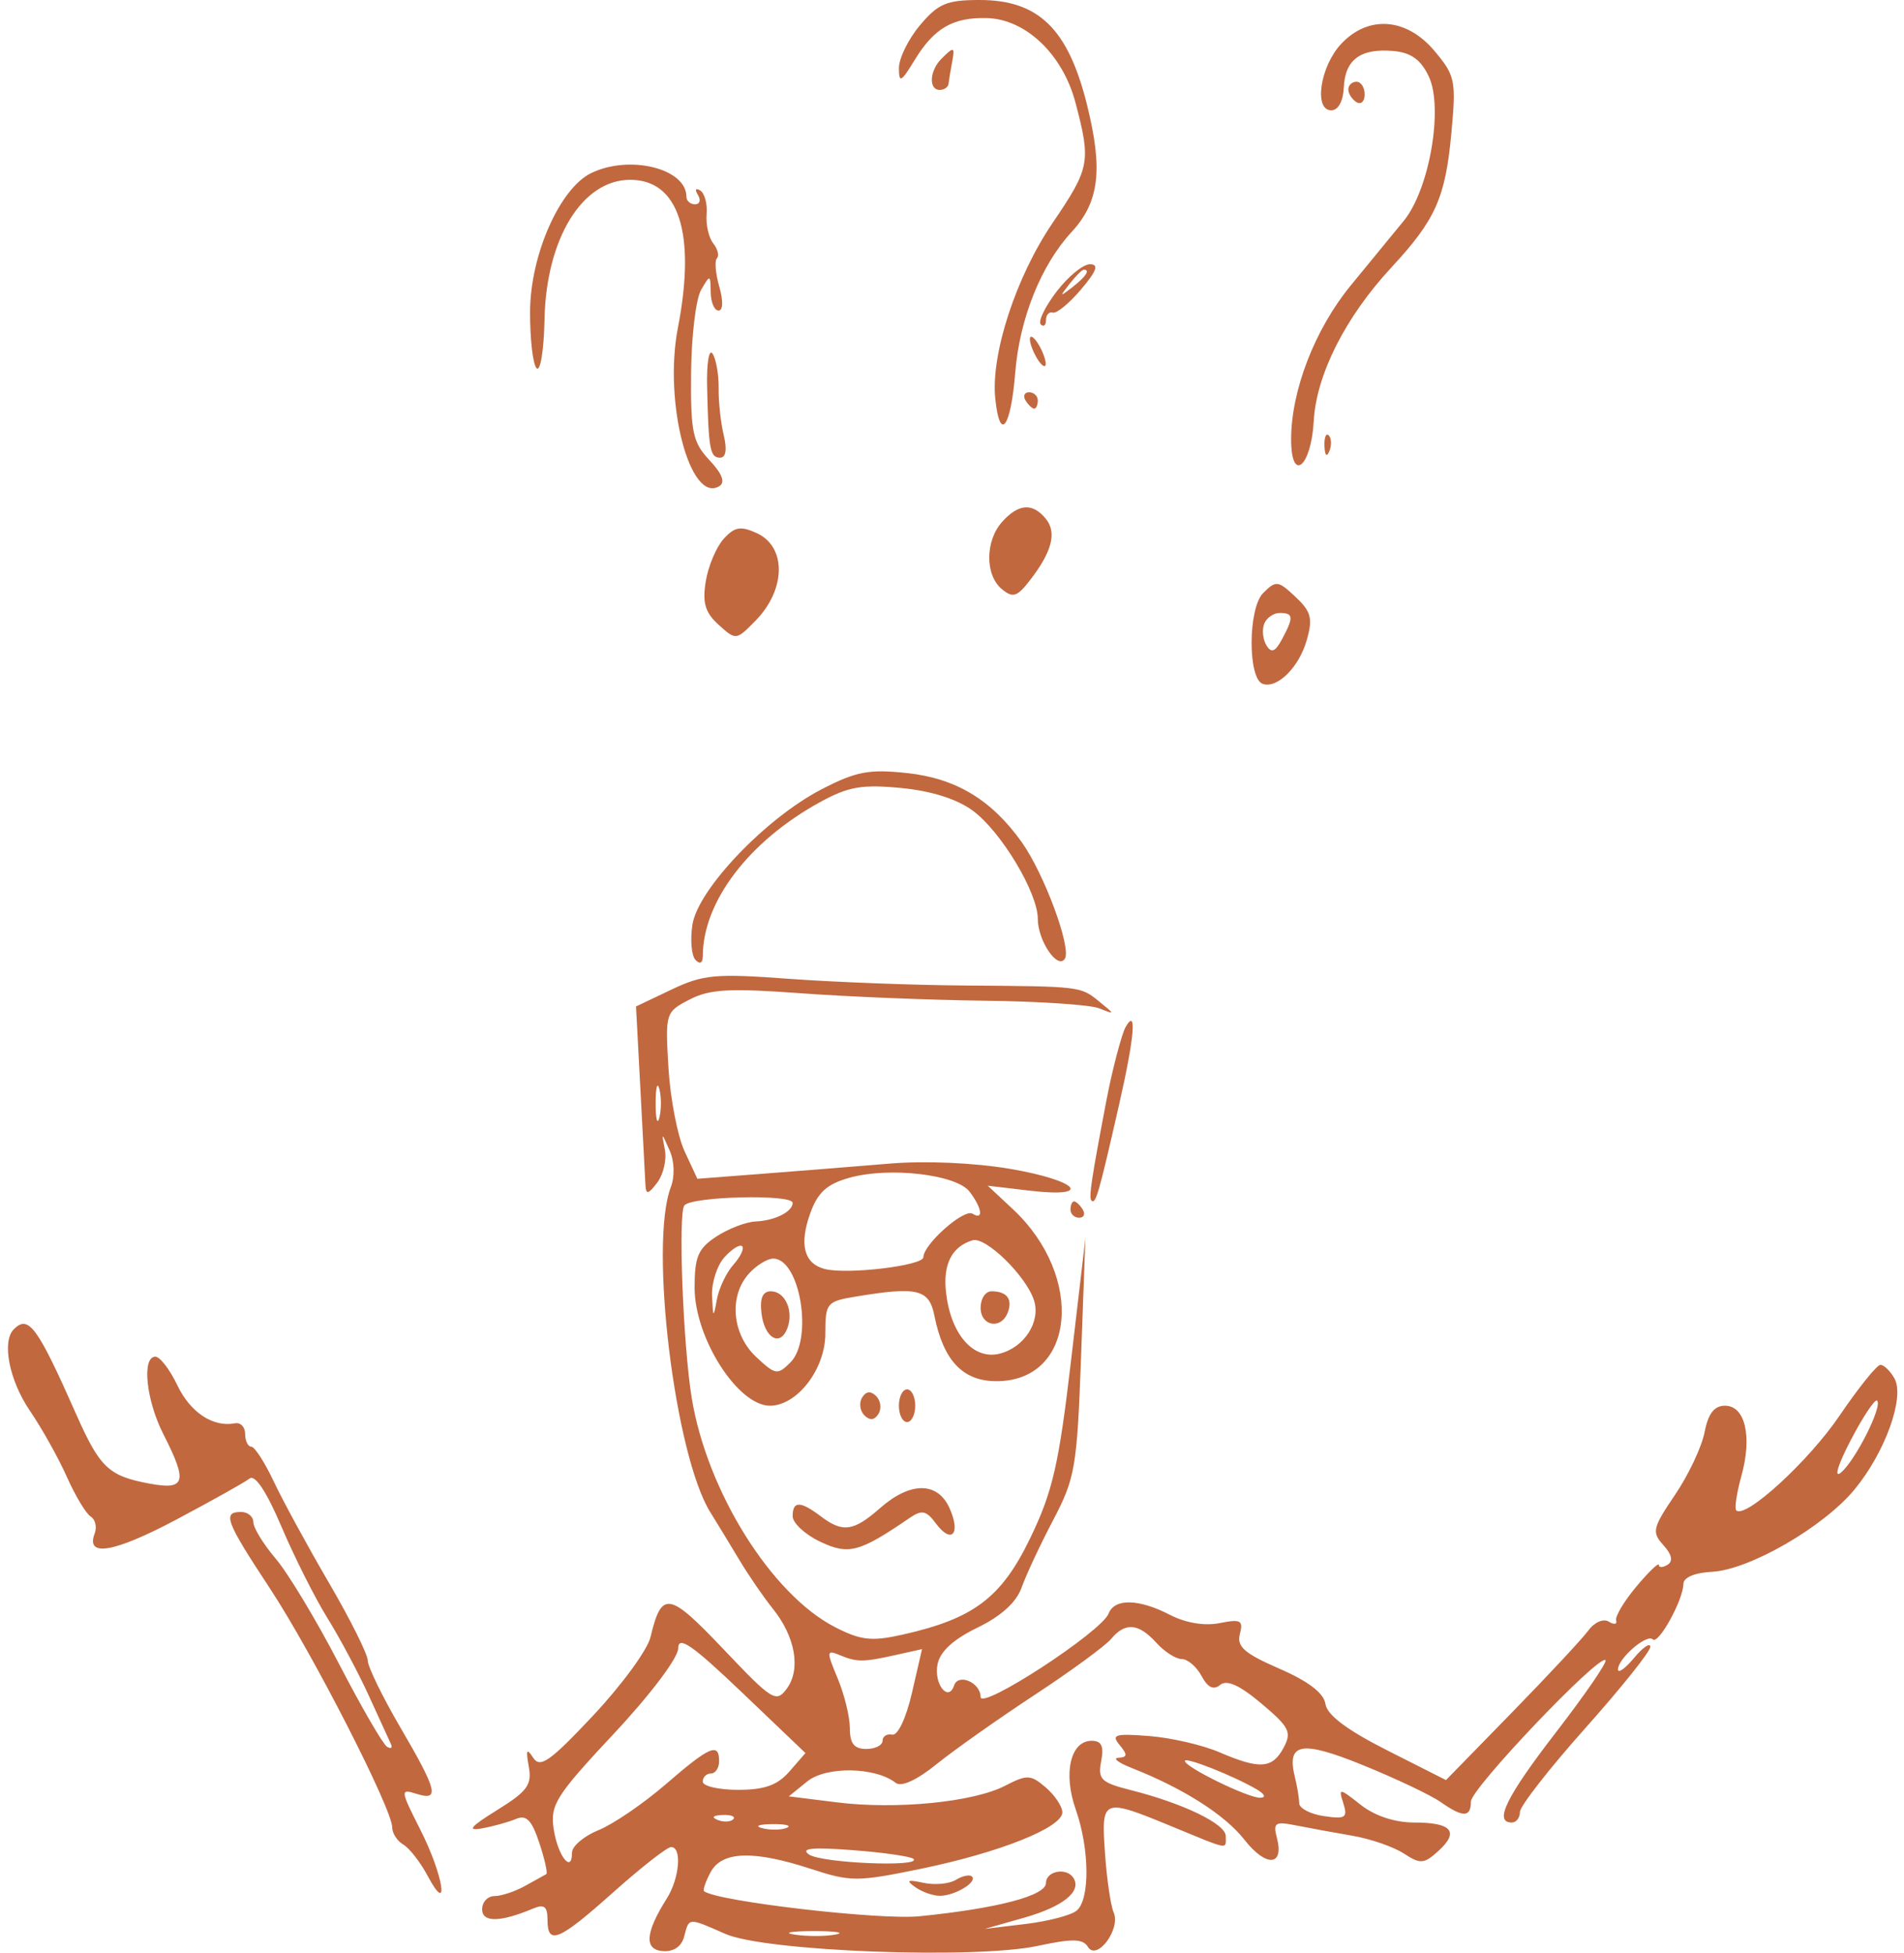 <svg width="233" height="239" viewBox="0 0 233 239" fill="none" xmlns="http://www.w3.org/2000/svg">
<path fill-rule="evenodd" clip-rule="evenodd" d="M112.589 3.077C111.165 4.769 110.002 7.131 110.004 8.327C110.007 10.212 110.265 10.077 111.95 7.314C114.314 3.437 116.64 2.095 120.788 2.213C125.543 2.348 130.057 6.665 131.611 12.561C133.524 19.826 133.389 20.537 128.799 27.296C124.327 33.881 121.239 43.34 121.793 48.75C122.349 54.165 123.694 52.4 124.245 45.532C124.77 38.993 127.406 32.425 131.116 28.41C134.523 24.723 135.003 20.797 133.021 12.822C130.711 3.524 127.098 0 119.877 0C115.857 0 114.803 0.445 112.589 3.077ZM164.132 5.36C161.549 8.109 160.741 13.5 162.913 13.5C163.765 13.5 164.374 12.386 164.448 10.692C164.597 7.291 166.497 5.892 170.493 6.239C172.657 6.428 173.86 7.284 174.836 9.33C176.664 13.162 174.929 23.2 171.777 27.027C170.525 28.547 167.596 32.118 165.269 34.961C160.895 40.306 158 47.795 158 53.765C158 59.153 160.454 57.164 160.767 51.522C161.082 45.839 164.64 38.799 170.259 32.736C175.678 26.89 176.873 24.217 177.609 16.3C178.208 9.851 178.085 9.255 175.534 6.223C172.127 2.174 167.457 1.82 164.132 5.36ZM115.2 7.2C113.744 8.656 113.62 11 115 11C115.55 11 116.034 10.662 116.077 10.25C116.119 9.838 116.304 8.713 116.488 7.75C116.885 5.676 116.773 5.627 115.2 7.2ZM165 10.941C165 11.459 165.45 12.16 166 12.5C166.55 12.84 167 12.416 167 11.559C167 10.702 166.55 10 166 10C165.45 10 165 10.423 165 10.941ZM72.35 21.176C68.505 23.036 64.9 31.191 64.867 38.1C64.85 41.475 65.211 44.608 65.669 45.062C66.126 45.515 66.56 42.841 66.633 39.119C66.829 29.211 71.244 22 77.116 22C83.08 22 85.195 28.559 82.956 40.114C81.186 49.246 84.449 61.695 88.031 59.481C88.778 59.019 88.377 57.965 86.825 56.311C84.768 54.119 84.508 52.892 84.57 45.649C84.609 41.148 85.158 36.573 85.79 35.483C86.903 33.562 86.94 33.57 86.97 35.75C86.986 36.987 87.419 38 87.93 38C88.483 38 88.52 36.813 88.022 35.075C87.56 33.467 87.431 31.903 87.734 31.599C88.037 31.296 87.832 30.475 87.279 29.774C86.726 29.073 86.363 27.468 86.472 26.208C86.582 24.947 86.226 23.64 85.681 23.303C85.126 22.96 85.005 23.198 85.405 23.845C85.797 24.48 85.641 25 85.059 25C84.477 25 84 24.582 84 24.071C84 20.619 77.064 18.895 72.35 21.176ZM129.284 35.694C127.875 37.542 127.009 39.342 127.361 39.694C127.712 40.046 128 39.808 128 39.167C128 38.525 128.378 38.113 128.839 38.25C129.3 38.388 130.852 37.112 132.288 35.417C134.225 33.128 134.504 32.333 133.372 32.333C132.534 32.333 130.694 33.846 129.284 35.694ZM130.872 34.75C129.629 36.336 129.664 36.371 131.25 35.128C132.916 33.821 133.445 33 132.622 33C132.415 33 131.627 33.788 130.872 34.75ZM126.031 41.5C126.031 42.05 126.467 43.175 127 44C127.533 44.825 127.969 45.05 127.969 44.5C127.969 43.95 127.533 42.825 127 42C126.467 41.175 126.031 40.95 126.031 41.5ZM86.532 47.279C86.702 54.979 86.887 56 88.117 56C88.83 56 88.992 55.006 88.566 53.25C88.199 51.737 87.919 49.15 87.943 47.5C87.966 45.85 87.633 43.95 87.202 43.279C86.77 42.607 86.469 44.407 86.532 47.279ZM125.5 49C125.84 49.55 126.316 50 126.559 50C126.802 50 127 49.55 127 49C127 48.45 126.523 48 125.941 48C125.359 48 125.16 48.45 125.5 49ZM162.079 54.583C162.127 55.748 162.364 55.985 162.683 55.188C162.972 54.466 162.936 53.603 162.604 53.271C162.272 52.939 162.036 53.529 162.079 54.583ZM122.655 63.829C120.554 66.15 120.523 70.359 122.594 72.078C123.955 73.208 124.465 73.042 126.078 70.951C128.762 67.469 129.35 65.127 127.96 63.452C126.343 61.503 124.651 61.623 122.655 63.829ZM88.553 65.941C87.652 66.937 86.667 69.275 86.365 71.138C85.938 73.77 86.289 74.952 87.946 76.451C90.057 78.362 90.097 78.357 92.464 75.939C96.197 72.125 96.262 66.896 92.596 65.226C90.631 64.33 89.893 64.461 88.553 65.941ZM154.577 72.566C152.712 74.43 152.684 83.076 154.54 83.685C156.325 84.271 158.968 81.638 159.909 78.336C160.672 75.658 160.46 74.842 158.532 73.03C156.4 71.027 156.146 70.997 154.577 72.566ZM154.7 76.341C154.417 77.078 154.545 78.264 154.985 78.976C155.589 79.952 156.057 79.762 156.893 78.201C158.335 75.506 158.29 75 156.607 75C155.841 75 154.982 75.603 154.7 76.341ZM100.5 96.598C93.676 100.143 85.409 108.816 84.737 113.137C84.45 114.987 84.616 116.928 85.107 117.45C85.657 118.035 86.002 117.843 86.006 116.95C86.031 110.315 91.639 102.947 100.29 98.181C103.807 96.244 105.45 95.954 110.273 96.418C113.988 96.776 117.119 97.768 119.056 99.2C122.519 101.76 127 109.226 127 112.435C127 115.113 129.447 118.704 130.315 117.299C131.137 115.969 127.776 106.899 125.036 103.05C121.339 97.859 116.983 95.234 111 94.591C106.327 94.09 104.748 94.392 100.5 96.598ZM82.166 121.086L77.832 123.149L78.371 133.324C78.667 138.921 78.944 144.175 78.986 145C79.048 146.205 79.332 146.146 80.426 144.704C81.175 143.715 81.598 141.915 81.366 140.704C80.946 138.511 80.949 138.512 81.943 140.76C82.536 142.101 82.594 143.938 82.084 145.278C79.436 152.243 82.578 178.058 86.922 185.033C87.79 186.427 89.4 189.071 90.5 190.91C91.6 192.748 93.446 195.433 94.602 196.876C97.337 200.291 98.022 204.253 96.285 206.615C94.982 208.386 94.515 208.096 88.535 201.794C81.836 194.733 80.972 194.592 79.598 200.332C79.226 201.889 76.073 206.196 72.592 209.902C67.296 215.541 66.097 216.385 65.244 215.07C64.449 213.846 64.331 214.081 64.707 216.137C65.119 218.385 64.55 219.17 60.845 221.47C57.536 223.524 57.096 224.059 59 223.712C60.375 223.462 62.242 222.943 63.15 222.56C64.418 222.024 65.077 222.704 65.999 225.498C66.659 227.498 67.042 229.216 66.85 229.317C66.657 229.418 65.494 230.063 64.264 230.75C63.034 231.437 61.346 232 60.514 232C59.681 232 59 232.727 59 233.617C59 235.252 61.214 235.218 65.25 233.522C66.596 232.956 67 233.273 67 234.893C67 238.077 68.353 237.51 75.088 231.5C78.479 228.475 81.646 226 82.126 226C83.476 226 83.159 229.818 81.604 232.285C78.959 236.482 78.799 238.559 81.108 238.733C82.439 238.833 83.403 238.175 83.724 236.946C84.338 234.598 84.173 234.608 88.782 236.635C93.634 238.769 119.291 239.747 127.006 238.092C131.235 237.185 132.513 237.211 133.135 238.218C134.228 239.988 137.179 236.033 136.282 234C135.918 233.175 135.441 229.912 135.222 226.75C134.754 220.009 134.87 219.964 143.5 223.519C150.571 226.432 150 226.333 150 224.652C150 223.172 144.797 220.655 138.389 219.036C134.732 218.113 134.331 217.721 134.755 215.499C135.109 213.651 134.804 213 133.584 213C131.003 213 130.08 216.966 131.634 221.376C133.341 226.219 133.399 232.427 131.75 233.784C131.063 234.35 128.25 235.084 125.5 235.415L120.5 236.018L125.363 234.635C130.078 233.294 132.388 231.436 131.375 229.798C130.546 228.457 128 228.911 128 230.4C128 231.953 122.087 233.507 112.52 234.47C107.666 234.958 87.876 232.663 86.169 231.414C85.987 231.28 86.34 230.233 86.954 229.086C88.341 226.493 92.19 226.368 99.269 228.683C104.095 230.261 104.925 230.26 112.656 228.669C122.31 226.682 130 223.617 130 221.758C130 221.035 129.088 219.664 127.974 218.71C126.126 217.128 125.689 217.109 122.999 218.5C119.112 220.511 109.672 221.439 102.385 220.529L96.532 219.798L98.793 217.966C101.103 216.096 107.113 216.194 109.607 218.143C110.299 218.684 112.175 217.829 114.607 215.863C116.748 214.134 122.144 210.323 126.597 207.396C131.051 204.468 135.268 201.382 135.97 200.537C137.688 198.466 139.331 198.603 141.5 201C142.495 202.1 143.899 203 144.62 203C145.34 203 146.427 203.929 147.035 205.065C147.799 206.493 148.503 206.83 149.32 206.158C150.134 205.488 151.698 206.195 154.367 208.441C157.788 211.321 158.101 211.944 157.081 213.848C155.705 216.419 154.161 216.527 149.218 214.4C147.173 213.519 143.315 212.628 140.643 212.419C136.444 212.09 135.953 212.239 137.016 213.519C137.999 214.704 137.971 215.015 136.872 215.076C136.118 215.118 136.85 215.683 138.5 216.332C144.788 218.805 149.902 222.059 152.286 225.106C154.931 228.486 157.169 228.363 156.26 224.888C155.771 223.015 156.035 222.842 158.604 223.354C160.197 223.672 163.3 224.24 165.5 224.617C167.7 224.993 170.524 225.968 171.776 226.783C173.819 228.112 174.25 228.083 176.002 226.498C178.618 224.131 177.672 223 173.076 223C170.686 223 168.244 222.194 166.514 220.833C163.861 218.746 163.782 218.739 164.393 220.661C164.948 222.41 164.653 222.603 162.013 222.215C160.356 221.972 158.994 221.262 158.986 220.637C158.979 220.011 158.748 218.6 158.473 217.5C157.406 213.224 159.218 212.9 166.843 216.003C170.834 217.627 175.077 219.641 176.272 220.478C179.034 222.412 180 222.401 180 220.436C180 218.847 195.696 202.363 196.471 203.138C196.704 203.37 193.993 207.32 190.447 211.916C184.317 219.86 182.774 223 185 223C185.55 223 186 222.421 186 221.712C186 221.004 189.596 216.392 193.992 211.462C198.388 206.533 201.973 202.05 201.959 201.5C201.945 200.95 201.048 201.562 199.967 202.861C198.885 204.159 198 204.791 198 204.266C198 202.922 201.536 199.87 202.257 200.591C202.944 201.277 205.998 195.742 206.004 193.8C206.007 193.016 207.399 192.429 209.509 192.321C214.08 192.087 223.162 186.84 226.949 182.246C230.699 177.696 233.12 170.966 231.833 168.666C231.32 167.75 230.548 167 230.116 167C229.685 167 227.423 169.813 225.089 173.25C221.316 178.81 213.568 185.901 212.468 184.801C212.24 184.574 212.528 182.673 213.106 180.577C214.442 175.741 213.563 172 211.092 172C209.779 172 209.036 172.966 208.594 175.25C208.248 177.037 206.619 180.486 204.974 182.912C202.23 186.962 202.113 187.468 203.557 189.063C204.6 190.215 204.771 191.024 204.065 191.46C203.479 191.822 203 191.832 203 191.482C203 191.133 201.762 192.322 200.25 194.126C198.738 195.93 197.624 197.798 197.775 198.277C197.926 198.756 197.52 198.821 196.873 198.422C196.214 198.014 195.116 198.488 194.376 199.501C193.649 200.494 189.431 205.019 185.003 209.557L176.951 217.806L169.726 214.153C164.843 211.684 162.403 209.852 162.201 208.5C162.001 207.164 160.13 205.729 156.564 204.176C152.271 202.308 151.324 201.476 151.729 199.928C152.165 198.261 151.835 198.083 149.255 198.599C147.412 198.968 145.1 198.586 143.188 197.597C139.358 195.617 136.386 195.551 135.665 197.43C134.809 199.662 120 209.311 120 207.637C120 205.876 117.269 204.694 116.756 206.233C116.061 208.318 114.265 206.066 114.721 203.681C115.026 202.084 116.617 200.613 119.611 199.158C122.512 197.749 124.384 196.05 125.018 194.251C125.551 192.738 127.288 189.025 128.877 186C131.573 180.869 131.802 179.527 132.295 166L132.824 151.5L131.065 166.5C129.574 179.224 128.817 182.515 126.079 188.188C122.55 195.5 119.167 198.058 110.438 200.014C106.68 200.856 105.354 200.711 102.228 199.116C94.418 195.129 86.502 182.475 84.64 171C83.589 164.523 82.977 148.509 83.742 147.5C84.59 146.381 97 146.082 97 147.181C97 148.264 94.828 149.355 92.467 149.458C91.294 149.509 89.133 150.338 87.667 151.299C85.43 152.764 85 153.774 85 157.558C85 163.715 90.289 172 94.22 172C97.553 172 101 167.514 101 163.176C101 159.43 101.161 159.235 104.75 158.642C112.291 157.395 113.698 157.74 114.349 160.996C115.447 166.486 117.832 169 121.941 169C131.575 169 132.797 156.217 123.953 147.956L120.873 145.079L125.937 145.679C133.895 146.621 132.011 144.456 123.626 143.022C119.264 142.275 113.238 142.011 108.876 142.375C104.819 142.713 97.864 143.269 93.419 143.611L85.338 144.233L83.774 140.867C82.914 139.015 82.027 134.428 81.803 130.673C81.401 123.941 81.437 123.826 84.385 122.301C86.841 121.031 89.263 120.893 97.938 121.53C103.747 121.956 113.9 122.368 120.5 122.444C127.1 122.52 133.4 122.938 134.5 123.373C136.471 124.152 136.472 124.14 134.559 122.582C132.216 120.672 132.36 120.69 118 120.584C111.675 120.538 102 120.168 96.5 119.762C87.548 119.101 86.046 119.24 82.166 121.086ZM137.738 125.683C137.264 126.522 136.103 130.946 135.424 134.5C133.569 144.213 133.217 146.551 133.559 146.892C134.081 147.414 134.439 146.176 136.955 135.128C138.841 126.846 139.144 123.199 137.738 125.683ZM80.232 135C80.232 136.925 80.438 137.713 80.689 136.75C80.941 135.787 80.941 134.213 80.689 133.25C80.438 132.287 80.232 133.075 80.232 135ZM103.93 144.112C101.204 144.877 100.078 145.896 99.162 148.428C97.778 152.256 98.382 154.605 100.92 155.269C103.647 155.982 113 154.866 113 153.827C113 152.255 117.963 147.859 119.008 148.505C120.392 149.36 120.19 147.833 118.651 145.809C117.044 143.694 108.806 142.745 103.93 144.112ZM131 148C131 148.55 131.477 149 132.059 149C132.641 149 132.84 148.55 132.5 148C132.16 147.45 131.684 147 131.441 147C131.198 147 131 147.45 131 148ZM119 151.76C116.445 152.561 115.368 154.716 115.777 158.214C116.371 163.307 119.135 166.434 122.333 165.631C125.341 164.876 127.369 161.739 126.54 159.125C125.588 156.125 120.604 151.257 119 151.76ZM88.661 153.823C87.747 154.832 87.061 156.972 87.136 158.579C87.263 161.293 87.305 161.323 87.727 159C87.978 157.625 88.889 155.71 89.752 154.744C90.615 153.778 91.096 152.763 90.821 152.488C90.546 152.213 89.574 152.813 88.661 153.823ZM91.655 155.829C89.172 158.573 89.568 163.246 92.521 166.019C94.884 168.239 95.146 168.282 96.726 166.703C99.547 163.881 97.909 154 94.62 154C93.899 154 92.565 154.823 91.655 155.829ZM93.184 160.673C93.544 163.717 95.46 164.85 96.345 162.542C97.161 160.417 96.087 158 94.327 158C93.332 158 92.968 158.852 93.184 160.673ZM120 160C120 162.274 122.508 162.725 123.324 160.598C123.952 158.962 123.214 158 121.333 158C120.6 158 120 158.9 120 160ZM1.688 162.646C0.192 164.141 1.135 168.919 3.655 172.61C5.115 174.75 7.152 178.394 8.183 180.709C9.214 183.023 10.525 185.206 11.097 185.56C11.668 185.913 11.888 186.849 11.585 187.639C10.455 190.585 13.951 189.984 21.61 185.916C25.95 183.612 29.971 181.358 30.547 180.909C31.213 180.389 32.631 182.533 34.441 186.796C36.007 190.483 38.544 195.525 40.079 198C41.615 200.475 43.893 204.75 45.142 207.5C46.391 210.25 47.604 212.9 47.836 213.389C48.069 213.878 47.851 214.026 47.351 213.717C46.852 213.408 44.206 208.838 41.472 203.561C38.737 198.283 35.264 192.511 33.752 190.733C32.241 188.955 31.004 186.938 31.002 186.25C31.001 185.563 30.325 185 29.5 185C27.187 185 27.617 186.141 33.015 194.33C38.202 202.197 48 221.343 48 223.612C48 224.321 48.611 225.26 49.358 225.7C50.106 226.14 51.438 227.85 52.318 229.5C55.077 234.667 54.26 229.447 51.439 223.88C48.982 219.031 48.962 218.853 50.939 219.481C53.845 220.403 53.547 219.158 49 211.377C46.8 207.612 45 203.918 45 203.167C45 202.417 42.86 198.134 40.244 193.651C37.628 189.168 34.591 183.593 33.494 181.261C32.397 178.93 31.163 177.018 30.75 177.011C30.337 177.005 30 176.305 30 175.456C30 174.607 29.438 174.02 28.75 174.152C26.07 174.666 23.288 172.827 21.697 169.49C20.781 167.57 19.575 166 19.016 166C17.323 166 17.875 171.332 20 175.5C22.994 181.373 22.709 182.355 18.25 181.522C13.287 180.594 12.216 179.576 9.317 173.031C4.556 162.283 3.495 160.838 1.688 162.646ZM105.5 171C105.101 171.646 105.224 172.624 105.774 173.174C106.441 173.841 107.016 173.783 107.5 173C107.899 172.354 107.776 171.376 107.226 170.826C106.559 170.159 105.984 170.217 105.5 171ZM110 172C110 173.1 110.45 174 111 174C111.55 174 112 173.1 112 172C112 170.9 111.55 170 111 170C110.45 170 110 170.9 110 172ZM226.496 176.19C224.908 179.226 224.392 180.92 225.278 180.184C227.048 178.715 230.397 172.064 229.711 171.378C229.459 171.125 228.012 173.291 226.496 176.19ZM107.694 184.532C104.453 187.383 103.13 187.566 100.441 185.532C97.938 183.638 97 183.634 97 185.516C97 186.35 98.503 187.749 100.34 188.625C103.847 190.297 105.141 189.957 111.309 185.737C112.819 184.704 113.353 184.818 114.548 186.427C116.463 189.005 117.616 187.648 116.184 184.504C114.711 181.273 111.386 181.283 107.694 184.532ZM83 201.672C83 202.832 79.623 207.316 75.137 212.11C68.025 219.712 67.321 220.824 67.753 223.769C68.235 227.056 70 229.342 70 226.68C70 225.89 71.463 224.652 73.25 223.93C75.037 223.208 78.742 220.678 81.483 218.309C86.855 213.663 88 213.17 88 215.5C88 216.325 87.55 217 87 217C86.45 217 86 217.45 86 218C86 218.55 87.947 219 90.326 219C93.565 219 95.143 218.435 96.609 216.75L98.567 214.5L90.783 207.069C84.726 201.286 83 200.089 83 201.672ZM102.508 205.364C103.328 207.328 104 210.075 104 211.468C104 213.333 104.527 214 106 214C107.1 214 108 213.55 108 213C108 212.45 108.532 212.112 109.181 212.25C109.864 212.394 110.884 210.237 111.598 207.142L112.833 201.783L109.667 202.489C105.617 203.391 104.875 203.394 102.758 202.515C101.134 201.841 101.117 202.035 102.508 205.364ZM145 215.466C145 216.218 152.743 220.004 154.21 219.97C154.977 219.952 154.786 219.523 153.741 218.915C150.892 217.256 145 214.931 145 215.466ZM87.813 222.683C88.534 222.972 89.397 222.936 89.729 222.604C90.061 222.272 89.471 222.036 88.417 222.079C87.252 222.127 87.015 222.364 87.813 222.683ZM93.269 223.693C94.242 223.947 95.592 223.93 96.269 223.656C96.946 223.382 96.15 223.175 94.5 223.195C92.85 223.215 92.296 223.439 93.269 223.693ZM99 226.913C100.498 227.968 112.822 228.489 111.787 227.453C111.486 227.153 108.148 226.67 104.37 226.382C99.388 226.001 97.912 226.147 99 226.913ZM116.979 230.013C116.175 230.51 114.388 230.674 113.008 230.378C111.041 229.954 110.823 230.068 112 230.904C112.825 231.49 114.175 231.969 115 231.969C116.837 231.969 119.63 230.297 118.942 229.609C118.667 229.334 117.784 229.516 116.979 230.013ZM97.264 236.718C98.784 236.947 101.034 236.941 102.264 236.704C103.494 236.467 102.25 236.279 99.5 236.286C96.75 236.294 95.744 236.488 97.264 236.718Z" fill="#C1683F"/>
</svg>
